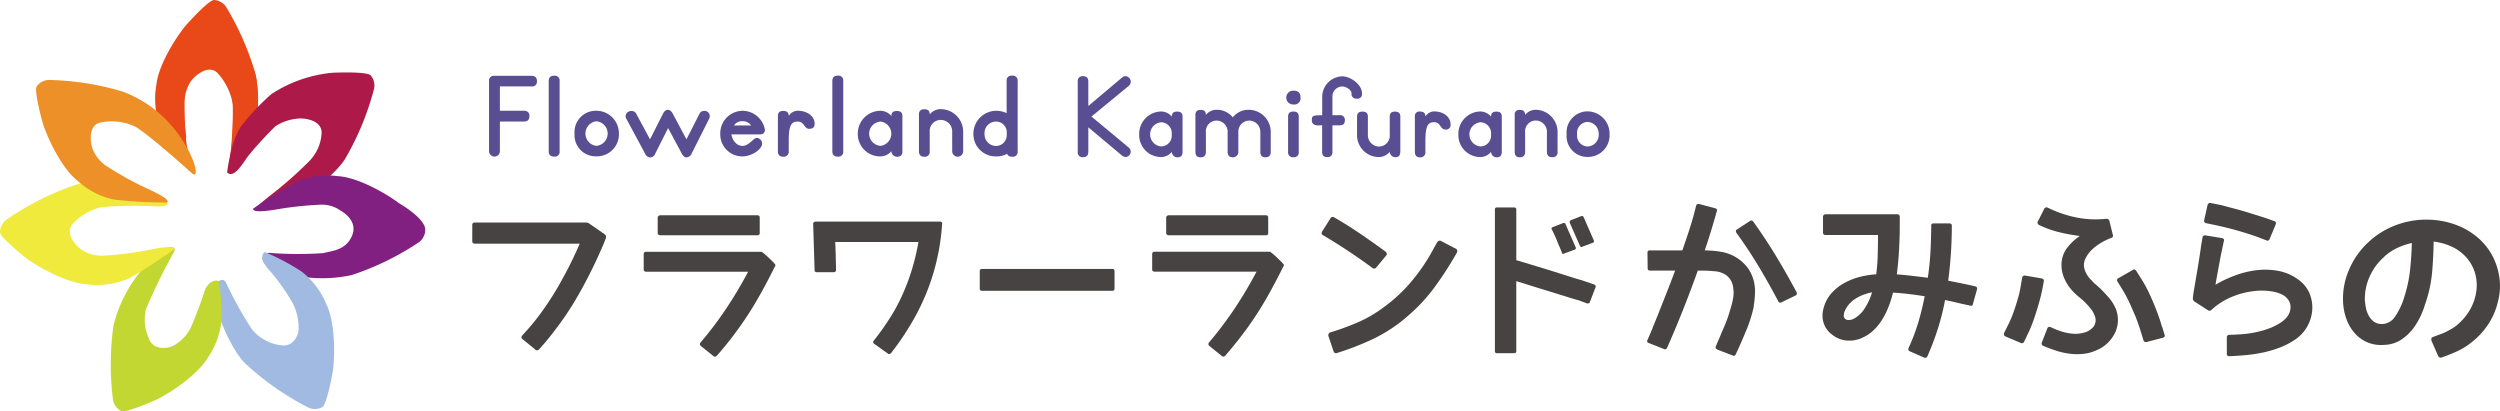 <svg xmlns="http://www.w3.org/2000/svg" xmlns:xlink="http://www.w3.org/1999/xlink" width="240" height="39.48" viewBox="0 0 240 39.48"><defs><linearGradient id="linear-gradient" x1="13.028" y1="-54.74" x2="14.315" y2="-54.74" gradientUnits="objectBoundingBox"><stop offset="0" stop-color="#e94819"/><stop offset=".52" stop-color="#c2251f"/><stop offset=".7" stop-color="#bf241f"/><stop offset=".81" stop-color="#b7231f"/><stop offset=".9" stop-color="#a82120"/><stop offset=".98" stop-color="#941e21"/><stop offset="1" stop-color="#8e1d22"/></linearGradient><linearGradient id="linear-gradient-2" x1="13.196" y1="-57.216" x2="14.351" y2="-57.216" xlink:href="#linear-gradient"/><linearGradient id="linear-gradient-3" x1="4.006" y1="-42.885" x2="4.935" y2="-42.885" gradientUnits="objectBoundingBox"><stop offset="0" stop-color="#ad1a49"/><stop offset=".52" stop-color="#e32366"/><stop offset=".68" stop-color="#e22263"/><stop offset=".78" stop-color="#e0205b"/><stop offset=".87" stop-color="#dc1d4c"/><stop offset=".94" stop-color="#d71938"/><stop offset="1" stop-color="#d21522"/></linearGradient><linearGradient id="linear-gradient-4" x1="13.75" y1="-38.748" x2="14.537" y2="-38.748" gradientUnits="objectBoundingBox"><stop offset="0" stop-color="#822081"/><stop offset=".52" stop-color="#975a9d"/><stop offset=".69" stop-color="#95579b"/><stop offset=".8" stop-color="#8f4f96"/><stop offset=".88" stop-color="#84408d"/><stop offset=".96" stop-color="#762c81"/><stop offset="1" stop-color="#6c1e78"/></linearGradient><linearGradient id="linear-gradient-5" x1="59.406" y1="-26.457" x2="60.517" y2="-26.457" gradientUnits="objectBoundingBox"><stop offset="0" stop-color="#a1bae1"/><stop offset=".52" stop-color="#4d74b9"/><stop offset=".75" stop-color="#4a72b7"/><stop offset=".89" stop-color="#426bb3"/><stop offset="1" stop-color="#3562ad"/></linearGradient><linearGradient id="linear-gradient-6" x1="83.847" y1="-47.559" x2="85.05" y2="-47.559" gradientUnits="objectBoundingBox"><stop offset="0" stop-color="#c2d731"/><stop offset=".52" stop-color="#7cba28"/><stop offset=".69" stop-color="#79b828"/><stop offset=".8" stop-color="#71b42a"/><stop offset=".89" stop-color="#62ae2e"/><stop offset=".97" stop-color="#4ea433"/><stop offset="1" stop-color="#439f37"/></linearGradient><linearGradient id="linear-gradient-7" x1="40.499" y1="-110.788" x2="41.28" y2="-110.788" gradientUnits="objectBoundingBox"><stop offset="0" stop-color="#efea3c"/><stop offset=".52" stop-color="#f5b91b"/><stop offset=".75" stop-color="#f4b61c"/><stop offset=".9" stop-color="#f4ae22"/><stop offset="1" stop-color="#f4a22a"/></linearGradient><linearGradient id="linear-gradient-8" x1="30.353" y1="-94.27" x2="31.204" y2="-94.27" gradientUnits="objectBoundingBox"><stop offset="0" stop-color="#ed9027"/><stop offset=".52" stop-color="#e55927"/><stop offset=".7" stop-color="#e45626"/><stop offset=".81" stop-color="#e34e26"/><stop offset=".9" stop-color="#e13f26"/><stop offset=".98" stop-color="#de2b26"/><stop offset="1" stop-color="#de2726"/></linearGradient></defs><g id="logo_sp" transform="translate(-2.92 -3.139)"><g id="グループ_23147" data-name="グループ 23147" transform="translate(2.92 3.139)"><g id="グループ_23146" data-name="グループ 23146" transform="translate(14.905)"><path id="パス_1270" data-name="パス 1270" d="M31.551 19.562a27.5 27.5 0 01-2.828-4.327 7.594 7.594 0 01-.347-3.934c.188-1.9 1.852-4.545 2.846-5.744 0 0 2.187-2.464 2.711-2.417a1.507 1.507 0 011.217.794 27.045 27.045 0 012.775 6.427 13.265 13.265 0 01-.406 6.215c-.864 3.093-2.146 2.4-2.064 1.605a35.783 35.783 0 00.253-5.133 9.46 9.46 0 00-1.429-4.028c-.941-1.141-2.193.564-2.464.994a6.942 6.942 0 00-.764 3.075 33.742 33.742 0 00.212 3.757c.106.853.758 2.752.288 2.7z" transform="translate(-28.271 -3.139)" fill="url(#linear-gradient)"/><path id="パス_1271" data-name="パス 1271" d="M28.441 11.621a16.694 16.694 0 012.846-5.744S33.474 3.412 34 3.46a1.507 1.507 0 011.217.794 26.944 26.944 0 012.773 6.426 13.24 13.24 0 01-.406 6.209c-.858 3.1-2.14 2.4-2.064 1.605a36.634 36.634 0 00.253-5.127 5.972 5.972 0 00-1.382-2.975c-.935-1.141-2.417.282-2.681.711a3.91 3.91 0 00-.594 2.3 21.252 21.252 0 00.165 2.987c.106.853-3.446-1.94-2.84-4.78z" transform="translate(-28.312 -3.271)" fill="url(#linear-gradient-2)"/></g><path id="パス_1272" data-name="パス 1272" d="M40 24.57s.382-3.3 1.488-4.621a21.663 21.663 0 012.781-2.916 12.819 12.819 0 015.9-2.04s3.293-.147 3.622.265a1.494 1.494 0 01.276 1.429 26.731 26.731 0 01-2.675 6.468c-.676 1.241-3.922 4.228-6.185 4.651-2.464.464-3.322.764-1.141-.97a37.211 37.211 0 003.857-3.393 4.152 4.152 0 001.141-2.528c.165-1.47-1.876-1.605-2.37-1.505a4.556 4.556 0 00-2.046.717 33.966 33.966 0 00-2.555 2.773c-.535.67-1.382 2.311-2.093 1.676z" transform="translate(-18.198 -8.012)" fill="url(#linear-gradient-3)"/><path id="パス_1273" data-name="パス 1273" d="M44.22 35a39.884 39.884 0 014.228-2.611 7.456 7.456 0 013.916-.523c1.905.1 4.616 1.646 5.862 2.587 0 0 2.593 1.47 2.534 2.6a1.5 1.5 0 01-.741 1.247 26.837 26.837 0 01-6.3 3.057 13.262 13.262 0 01-6.221-.129C44.367 40.5 45 39.192 45.8 39.233a36.074 36.074 0 005.139.024c.958-.229 2.211-.306 2.793-1.67.553-1.311-.664-2.17-1.105-2.417a3.08 3.08 0 00-1.934-.564 34.544 34.544 0 00-3.745.376c-.847.147-2.746.482-2.716.012z" transform="translate(-19.937 -14.955)" fill="url(#linear-gradient-4)"/><path id="パス_1274" data-name="パス 1274" d="M42.77 44.3a22 22 0 013.53 1.876 7.607 7.607 0 012.375 3.157c.841 1.711.817 4.839.617 6.379 0 0-.564 3.251-1.035 3.481a1.5 1.5 0 01-1.452-.035 27.034 27.034 0 01-5.75-4c-1.07-.923-2.27-3.287-2.934-5.486-.717-2.375.553-3.169.905-2.452a36.73 36.73 0 002.493 4.492 4.271 4.271 0 002.952 1.546C45.533 53.343 46 52.226 46 51.72a5.233 5.233 0 00-.553-2.5 20.22 20.22 0 00-2.164-3.081c-.841-.841-.947-1.629-.517-1.84z" transform="translate(-17.334 -20.098)" fill="url(#linear-gradient-5)"/><path id="パス_1275" data-name="パス 1275" d="M31.372 46.756a21.84 21.84 0 01.265 3.516 7.5 7.5 0 01-1.276 3.734c-.941 1.664-3.54 3.4-4.933 4.092 0 0-3 1.364-3.457 1.105a1.509 1.509 0 01-.788-1.223 27.017 27.017 0 01.071-7 13.266 13.266 0 012.893-5.515c2.04-2.475 3.3-2.211 2.91-1.511a54.518 54.518 0 00-2.687 5.474 4.234 4.234 0 00.223 2.675c.394 1.423 2.052 1.082 2.469.806a4.089 4.089 0 001.576-1.623 34.437 34.437 0 001.335-3.522c.246-.82.981-1.243 1.399-1.008z" transform="translate(-10.357 -19.756)" fill="url(#linear-gradient-6)"/><path id="パス_1276" data-name="パス 1276" d="M19.618 39.2a42.086 42.086 0 01-4.3 2.787 7.476 7.476 0 01-3.9.594c-1.911-.065-4.651-1.564-5.915-2.475 0 0-2.6-2.034-2.581-2.558a1.5 1.5 0 01.717-1.258 26.842 26.842 0 016.244-3.175 9.334 9.334 0 016.221.012c3.71 1.582 3.346 2.011 1.729 1.958a36.879 36.879 0 00-5.133.071 5.321 5.321 0 00-2.7 1.501c-1.082 1.005.412 2.411.853 2.658a3.587 3.587 0 002.17.488 34.6 34.6 0 003.739-.447c.841-.165 2.858-.629 2.84-.153z" transform="translate(-2.92 -15.271)" fill="url(#linear-gradient-7)"/><path id="パス_1277" data-name="パス 1277" d="M21.4 27.954a41.836 41.836 0 01-5.115-.282 7.493 7.493 0 01-3.5-1.811c-1.505-1.176-2.84-4-3.322-5.48 0 0-.9-3.175-.582-3.587a1.5 1.5 0 011.323-.6 26.784 26.784 0 016.915 1.111 11.539 11.539 0 015.027 3.675c2.023 2.569 2.428 4.962 1.576 4.116 0 0-4.6-4.122-5.521-4.48a5.311 5.311 0 00-3.063-.37c-1.464.176-1.088 2.193-.87 2.652a3.575 3.575 0 001.47 1.67 34.212 34.212 0 003.287 1.84c.776.365 2.681 1.176 2.387 1.552z" transform="translate(-5.345 -8.515)" fill="url(#linear-gradient-8)"/></g><g id="グループ_23149" data-name="グループ 23149" transform="translate(49.869 10.401)" fill="#594e91"><path id="パス_1278" data-name="パス 1278" d="M86.845 16.537h-3.034v2.334H86.1c.359 0 .547.171.547.517s-.182.517-.547.517h-2.289v2.846a.52.52 0 01-1.041 0V16.02a.447.447 0 01.506-.5h3.569c.347 0 .523.171.523.5a.46.46 0 01-.523.517z" transform="translate(-82.77 -15.502)"/><path id="パス_1279" data-name="パス 1279" d="M93.557 22.75a.456.456 0 01-.512.517c-.359 0-.535-.171-.535-.517v-6.733c0-.353.176-.517.535-.517a.456.456 0 01.512.517z" transform="translate(-86.783 -15.494)"/><path id="パス_1280" data-name="パス 1280" d="M98.8 25.6a2.029 2.029 0 01-2.07-2.175 2.045 2.045 0 012.07-2.2 2.167 2.167 0 012.187 2.2A2.109 2.109 0 0198.8 25.6zm.012-3.363a1.189 1.189 0 000 2.358 1.182 1.182 0 000-2.358z" transform="translate(-88.522 -17.855)"/><path id="パス_1281" data-name="パス 1281" d="M113.1 21.893l-1.687 3.351a.58.58 0 01-.5.394c-.176 0-.323-.123-.453-.359l-1.317-2.458-1.229 2.44a.534.534 0 01-.488.382.574.574 0 01-.488-.359l-1.819-3.384a.578.578 0 01-.059-.235.543.543 0 01.559-.482.493.493 0 01.476.282l1.311 2.44 1.235-2.44c.129-.259.276-.394.476-.394s.353.135.488.394l1.3 2.44 1.241-2.44a.488.488 0 01.453-.294.513.513 0 01.547.488.587.587 0 01-.059.247z" transform="translate(-91.954 -17.789)"/><path id="パス_1282" data-name="パス 1282" d="M124.265 23.494h-2.681c.129.641.523 1.105 1.094 1.105s1.047-.764 1.323-.764a.54.54 0 01.535.529c0 .611-1.07 1.241-1.858 1.241a2.113 2.113 0 01-2.158-2.164 2.164 2.164 0 012.158-2.211 2.191 2.191 0 012.128 1.817c0 .306-.176.453-.535.453zm-.782-.858a.949.949 0 00-.835-.406.885.885 0 00-.806.406z" transform="translate(-98.324 -17.855)"/><path id="パス_1283" data-name="パス 1283" d="M132.946 22.96c-.523 0-.441-.7-1.117-.7-.629 0-.858.388-.858 1.852v.994a.48.48 0 01-.529.529.467.467 0 01-.512-.529V21.72c0-.329.176-.482.512-.482.359 0 .529.159.529.482a1.034 1.034 0 01.858-.5c.905 0 1.629.512 1.629 1.252 0 .329-.176.482-.512.482z" transform="translate(-102.201 -17.851)"/><path id="パス_1284" data-name="パス 1284" d="M139.867 22.746a.454.454 0 01-.512.517c-.365 0-.535-.171-.535-.517v-6.739c0-.347.171-.517.535-.517a.456.456 0 01.512.517v6.738z" transform="translate(-105.864 -15.49)"/><path id="パス_1285" data-name="パス 1285" d="M147.266 25.111c0 .347-.165.529-.506.529a.549.549 0 01-.559-.529 1.385 1.385 0 01-1.029.494 2.136 2.136 0 01-2.193-2.164 2.178 2.178 0 012.193-2.211 1.382 1.382 0 011.029.5c0-.329.153-.482.523-.482s.535.159.535.482v3.387zm-2.1-2.846a1.166 1.166 0 000 2.328 1.173 1.173 0 000-2.328z" transform="translate(-107.578 -17.855)"/><path id="パス_1286" data-name="パス 1286" d="M157.209 25a.526.526 0 01-1.052 0v-1.84a1.1 1.1 0 00-1.117-1.164 1.056 1.056 0 00-1.04 1.163V25a.466.466 0 01-.523.529c-.353 0-.512-.182-.512-.529v-3.54c0-.329.176-.488.512-.488.37 0 .523.159.523.488a1.348 1.348 0 011.035-.5 2.164 2.164 0 012.175 2.2V25z" transform="translate(-111.695 -17.744)"/><path id="パス_1287" data-name="パス 1287" d="M166.1 22.746a.465.465 0 01-.512.529c-.265 0-.429-.088-.5-.282a2.088 2.088 0 01-1.058.247 2.133 2.133 0 01-2.181-2.164 2.2 2.2 0 012.181-2.211 2.287 2.287 0 011.011.223v-3.081a.458.458 0 01.523-.517.466.466 0 01.535.517v6.738zm-1.047-1.805a1.017 1.017 0 00-1.023-1.041 1.1 1.1 0 00-1.111 1.164 1.115 1.115 0 001.111 1.176 1.032 1.032 0 001.023-1.047z" transform="translate(-115.353 -15.49)"/><g id="グループ_23148" data-name="グループ 23148" transform="translate(56.51 .047)"><path id="パス_1288" data-name="パス 1288" d="M183.8 16.487l-3.6 2.963 3.6 2.993a.518.518 0 01.171.37.511.511 0 01-.5.517.6.6 0 01-.323-.123l-3.248-2.722v2.346c0 .353-.171.517-.494.517a.458.458 0 01-.523-.517V16.1a.459.459 0 01.523-.523c.323 0 .494.171.494.523v2.334l3.251-2.74a.527.527 0 01.306-.123.542.542 0 01.517.553.549.549 0 01-.174.363z" transform="translate(-178.88 -15.57)"/><path id="パス_1289" data-name="パス 1289" d="M193.083 25.215c0 .353-.159.529-.488.529a.537.537 0 01-.541-.529 1.346 1.346 0 01-1.005.5 2.107 2.107 0 01-2.128-2.164 2.147 2.147 0 012.128-2.211 1.368 1.368 0 011.005.494c0-.329.147-.482.512-.482s.517.159.517.482v3.387zm-2.046-2.84a1.165 1.165 0 000 2.322 1.036 1.036 0 001.005-1.158 1.045 1.045 0 00-1.005-1.164z" transform="translate(-183.017 -17.947)"/><path id="パス_1290" data-name="パス 1290" d="M205.332 25.1c0 .353-.171.529-.506.529s-.494-.176-.494-.529v-1.84a1.088 1.088 0 00-1.082-1.158 1.068 1.068 0 00-1.029 1.158v1.852a.518.518 0 01-.535.517c-.323 0-.494-.176-.494-.529v-1.84a1.078 1.078 0 00-1.082-1.158 1.04 1.04 0 00-1.005 1.158v1.84c0 .353-.165.529-.506.529s-.5-.176-.5-.529v-3.54c0-.329.171-.482.5-.482.365 0 .506.159.506.482a1.294 1.294 0 011.005-.494 1.934 1.934 0 011.576.729 1.923 1.923 0 011.558-.729 2.132 2.132 0 012.087 2.2v1.84z" transform="translate(-186.799 -17.836)"/><path id="パス_1291" data-name="パス 1291" d="M213.628 19.269a.665.665 0 110-1.329c.453 0 .676.212.676.653a.6.6 0 01-.676.676zm.506 4.545a.45.45 0 01-.506.517.461.461 0 01-.517-.517v-3.387c0-.329.171-.482.517-.482s.506.159.506.482z" transform="translate(-192.914 -16.547)"/><path id="パス_1292" data-name="パス 1292" d="M221.42 17.74a.437.437 0 01-.5-.488c0-.382-.553-.676-.911-.676a.959.959 0 00-.923 1.017v1.74h.688a.443.443 0 01.506.494c0 .323-.171.476-.506.476h-.688v2.552a.447.447 0 01-.506.5c-.335 0-.482-.171-.482-.5V20.3h-.076a.259.259 0 00-.094.012h-.188c-.417 0-.629-.159-.629-.482 0-.447.076-.494.994-.494V17.6a1.981 1.981 0 011.917-2c.788 0 1.905.77 1.905 1.658a.435.435 0 01-.494.488z" transform="translate(-194.632 -15.582)"/><path id="パス_1293" data-name="パス 1293" d="M228.641 25.223c0 .347-.153.517-.47.517a.543.543 0 01-.541-.517 1.368 1.368 0 01-1.017.5 2.1 2.1 0 01-2.123-2.175v-1.706c0-.329.17-.482.523-.482s.517.159.517.482v1.705a1.1 1.1 0 001.082 1.17 1.052 1.052 0 001.017-1.17v-1.705c0-.329.171-.482.5-.482.353 0 .517.159.517.482v3.387z" transform="translate(-197.673 -17.956)"/><path id="パス_1294" data-name="パス 1294" d="M236.858 23.065c-.512 0-.429-.7-1.082-.7-.611 0-.835.382-.835 1.852v.994a.474.474 0 01-.517.529c-.323 0-.494-.182-.494-.529v-3.387a.431.431 0 01.494-.482c.353 0 .517.159.517.482a.99.99 0 01.835-.494c.882 0 1.582.506 1.582 1.252a.435.435 0 01-.494.488z" transform="translate(-201.562 -17.943)"/><path id="パス_1295" data-name="パス 1295" d="M245.2 25.215c0 .347-.159.529-.488.529a.541.541 0 01-.541-.529 1.346 1.346 0 01-1.005.5 2.112 2.112 0 01-2.134-2.164 2.148 2.148 0 012.134-2.211 1.368 1.368 0 011.005.494c0-.329.147-.482.512-.482s.517.159.517.482v3.387zm-2.04-2.84a1.165 1.165 0 000 2.322 1.036 1.036 0 001.005-1.158 1.045 1.045 0 00-1.007-1.164z" transform="translate(-204.488 -17.947)"/><path id="パス_1296" data-name="パス 1296" d="M254.346 25.1a.456.456 0 01-.517.517c-.347 0-.506-.171-.506-.517v-1.84a1.087 1.087 0 00-1.088-1.164 1.042 1.042 0 00-1.005 1.164v1.84c0 .347-.165.529-.506.529s-.494-.182-.494-.529v-3.54a.431.431 0 01.494-.482c.359 0 .506.159.506.482a1.294 1.294 0 011.005-.494 2.133 2.133 0 012.111 2.2v1.84z" transform="translate(-208.278 -17.836)"/><path id="パス_1297" data-name="パス 1297" d="M260.7 25.7a2 2 0 01-2-2.175 2.023 2.023 0 012-2.2 2.139 2.139 0 012.123 2.2A2.077 2.077 0 01260.7 25.7zm.012-3.363a1.057 1.057 0 00-1.005 1.188 1.041 1.041 0 001.005 1.17 1.106 1.106 0 001.07-1.17 1.118 1.118 0 00-1.075-1.184z" transform="translate(-211.764 -17.943)"/></g></g><g id="グループ_23150" data-name="グループ 23150" transform="translate(48.258 22.62)" fill="#474342"><path id="パス_1298" data-name="パス 1298" d="M92.854 40.969a12.9 12.9 0 01-.329.817 46.444 46.444 0 01-1.487 3.134c-.335.647-.7 1.305-1.111 2s-.87 1.4-1.376 2.1-1.029 1.388-1.588 2.04l-.523.594a.282.282 0 01-.176.088.235.235 0 01-.176-.071l-1.223-.994a.231.231 0 01-.112-.176.284.284 0 01.065-.176l.535-.594a22.252 22.252 0 001.693-2.175q.776-1.129 1.4-2.24c.417-.741.788-1.441 1.111-2.1s.582-1.235.788-1.717H80.289a.228.228 0 01-.259-.259v-1.523c0-.165.088-.247.259-.247h10.683a.492.492 0 01.27.088l1.5 1.041.035.029a.314.314 0 01.076.335z" transform="translate(-80.03 -37.59)"/><path id="パス_1299" data-name="パス 1299" d="M115.058 51.749a.331.331 0 01-.165.112.244.244 0 01-.182-.059l-1.2-.964a.227.227 0 01-.029-.341 34.4 34.4 0 002.464-3.263 39.867 39.867 0 002.1-3.528h-9.778q-.247 0-.247-.212v-1.453a.218.218 0 01.247-.247h11.048a.9.9 0 01.265.182c.153.123.306.265.476.423s.318.306.441.441.182.223.176.253c-.441.882-.858 1.687-1.264 2.428s-.823 1.446-1.258 2.128-.9 1.346-1.393 2.011-1.07 1.364-1.7 2.1zm4.1-11.771a.2.2 0 01-.229.229h-9.319a.273.273 0 01-.17-.059.2.2 0 01-.076-.171v-1.47a.179.179 0 01.076-.153.268.268 0 01.17-.065h9.319c.153 0 .229.071.229.218z" transform="translate(-91.563 -37.103)"/><path id="パス_1300" data-name="パス 1300" d="M148.067 39.567a21.485 21.485 0 01-.27 2.275 21.71 21.71 0 01-.512 2.234 21.2 21.2 0 01-1.676 4.133 26.387 26.387 0 01-2.44 3.734.22.22 0 01-.335.029l-1.252-.9a.2.2 0 01-.065-.335 25.342 25.342 0 001.605-2.264 17.086 17.086 0 001.282-2.464 19.169 19.169 0 00.835-2.322 22.074 22.074 0 00.559-2.411h-7.991c.012.218.018.459.029.723s.018.535.023.776.012.482.018.7.006.37.006.476c0 .153-.082.229-.241.229h-1.588a.2.2 0 01-.229-.229l-.135-4.4a.218.218 0 01.071-.171.267.267 0 01.165-.059h11.918q.265 0 .229.247z" transform="translate(-102.964 -37.528)"/><path id="パス_1301" data-name="パス 1301" d="M162.89 47.279a.2.2 0 01.229-.229H175.6a.2.2 0 01.229.229v1.64a.2.2 0 01-.229.229h-12.481a.2.2 0 01-.229-.229v-1.634z" transform="translate(-114.171 -40.713)"/><path id="パス_1302" data-name="パス 1302" d="M198.078 51.749a.318.318 0 01-.171.106.228.228 0 01-.182-.059l-1.194-.964a.228.228 0 01-.029-.341 36.236 36.236 0 002.464-3.263 39.84 39.84 0 002.093-3.528h-9.778c-.165 0-.241-.071-.241-.212v-1.453c0-.165.076-.247.241-.247h11.048c.035 0 .123.059.27.182s.306.265.47.423.318.306.447.441.182.223.176.253q-.653 1.314-1.264 2.428c-.4.741-.823 1.446-1.258 2.128s-.9 1.346-1.4 2.011-1.07 1.364-1.7 2.1zm4.1-11.771a.2.2 0 01-.229.229h-9.319a.273.273 0 01-.171-.059.213.213 0 01-.076-.171v-1.47a.2.2 0 01.076-.153.256.256 0 01.171-.065h9.319c.159 0 .229.071.229.218z" transform="translate(-125.769 -37.103)"/><path id="パス_1303" data-name="パス 1303" d="M223.953 43.41a.278.278 0 01-.171.1.2.2 0 01-.194-.053 56.291 56.291 0 00-4.71-3.122c-.182-.076-.223-.212-.112-.394l.782-1.241a.25.25 0 01.382-.088c.87.5 1.7 1.023 2.5 1.57s1.605 1.111 2.411 1.705a.336.336 0 01.118.176.224.224 0 01-.059.206l-.952 1.147zm2.875 4.792a14.848 14.848 0 01-3.14 2.052 26.5 26.5 0 01-3.5 1.364.244.244 0 01-.341-.171L219.361 50a.289.289 0 01.018-.218.8.8 0 01.141-.141h.029a24.934 24.934 0 002.663-.976 12.125 12.125 0 002.452-1.435 14.987 14.987 0 002.693-2.511 18.058 18.058 0 002.07-3.063l.365-.659a.409.409 0 01.176-.147.232.232 0 01.212.024l1.376.717a.25.25 0 01.153.335v.029a33.781 33.781 0 01-2.152 3.34 16.473 16.473 0 01-2.728 2.9z" transform="translate(-137.168 -37.214)"/><path id="パス_1304" data-name="パス 1304" d="M256.655 44.689l-.535 1.393a.185.185 0 01-.118.135.3.3 0 01-.176 0l-.735-.276h.018s-.2-.047-.535-.147-.782-.241-1.335-.412l-1.923-.594c-.723-.224-1.476-.459-2.264-.706V50.8c0 .135-.071.2-.218.2H247.2a.175.175 0 01-.2-.2V37.21a.175.175 0 01.2-.2h1.635c.141 0 .218.065.218.2v4.863c.888.265 1.734.517 2.54.764s1.517.47 2.14.67c.306.094.588.182.841.265s.476.147.659.194l.564.188.717.247a.2.2 0 01.141.288zm-2.875-6.074l.982 2.234c.041.088 0 .165-.106.218l-1.011.365a.27.27 0 01-.129.041c-.035-.006-.065-.053-.094-.147s-.082-.206-.123-.312-.094-.223-.153-.347c-.082-.2-.176-.441-.288-.706s-.247-.553-.4-.858c-.053-.088-.018-.165.106-.212l.994-.382a.165.165 0 01.229.112zm1.746-.659l.976 2.234a.164.164 0 01-.123.218l-.982.37c-.112.059-.194.024-.247-.112l-.964-2.187a.187.187 0 01.076-.218l.029-.029.982-.382a.17.17 0 01.247.112z" transform="translate(-148.827 -36.576)"/><path id="パス_1305" data-name="パス 1305" d="M282.11 46.224a13.019 13.019 0 01-.835 2.587 51.361 51.361 0 01-.911 2.07.2.2 0 01-.282.112l-1.505-.582s-.029-.006-.029-.018a.21.21 0 01-.094-.282c.094-.229.182-.441.265-.629s.165-.37.235-.553.153-.365.235-.547.165-.388.253-.617a9.75 9.75 0 00.376-1.129 7.491 7.491 0 00.312-1.252 3.216 3.216 0 00-.065-1.194 1.632 1.632 0 00-.659-.941 2.187 2.187 0 00-1.041-.347 13.524 13.524 0 00-1.341-.065h-.3c-.323.9-.635 1.74-.941 2.54a105.798 105.798 0 01-1.44 3.564c-.158.37-.247.582-.265.635v-.018l-.3.688s0 .029-.018.029a.2.2 0 01-.282.094l-1.452-.576a.192.192 0 01-.141-.282l.312-.711v.018s.018-.065.047-.153c.018-.041.047-.088.071-.141a.717.717 0 00.07-.2c.065-.147.135-.323.223-.541s.188-.464.306-.747c.212-.547.459-1.17.741-1.881s.582-1.482.888-2.317h-2.411c-.147 0-.223-.076-.223-.235l-.018-1.488c0-.147.076-.218.235-.218h3.116c.2-.588.4-1.17.594-1.758s.376-1.182.535-1.787l.188-.735v-.029a.262.262 0 01.3-.141l1.535.406c.153.053.206.147.153.282l-.206.723c-.147.5-.294 1.005-.453 1.511s-.323 1.017-.5 1.529a10.237 10.237 0 011.57.135 4.053 4.053 0 011.617.647 3.8 3.8 0 01.97.941 3.59 3.59 0 01.523 1.105 4.03 4.03 0 01.147 1.223 9.464 9.464 0 01-.123 1.276zm4.1-1.3a.2.2 0 01.018.165.28.28 0 01-.112.135l-1.364.659a.21.21 0 01-.312-.112q-.908-1.729-1.887-3.357t-2.14-3.228a.248.248 0 01-.029-.171.142.142 0 01.094-.123l1.252-.817a.2.2 0 01.171-.041.266.266 0 01.141.088c.782 1.1 1.517 2.2 2.193 3.322s1.335 2.275 1.976 3.475z" transform="translate(-159.072 -36.341)"/><path id="パス_1306" data-name="パス 1306" d="M315.324 45.287v.029l-.394 1.411a.206.206 0 01-.088.159.211.211 0 01-.188 0c-.406-.082-.811-.171-1.2-.265s-.794-.182-1.2-.265a23.419 23.419 0 01-.688 2.746 26.549 26.549 0 01-1.005 2.652.236.236 0 01-.329.123l-1.346-.594a.327.327 0 01-.141-.123.211.211 0 010-.188 18.758 18.758 0 00.935-2.458q.37-1.244.617-2.522c-.512-.082-1.017-.153-1.511-.212s-1.005-.106-1.529-.135a10.442 10.442 0 01-.423 1.341 7.476 7.476 0 01-.594 1.211 5.181 5.181 0 01-.8 1.011 3.756 3.756 0 01-1.047.729 2.9 2.9 0 01-1.564.306 2.578 2.578 0 01-1.411-.559 2.241 2.241 0 01-.929-1.846 2.546 2.546 0 01.123-.77 3.443 3.443 0 01.776-1.411 4.7 4.7 0 011.229-.953 6.212 6.212 0 011.476-.576 8.422 8.422 0 011.552-.241 18.262 18.262 0 00.147-1.987c.018-.682.024-1.276.024-1.787h-5.026a.224.224 0 01-.253-.253v-1.505a.223.223 0 01.071-.165.253.253 0 01.182-.071h6.879a.217.217 0 01.171.071.252.252 0 01.065.165v1.035c0 .576-.023 1.264-.065 2.076s-.112 1.617-.218 2.422c.5.041 1 .088 1.488.147s.988.118 1.488.182c.123-.829.206-1.652.253-2.475s.065-1.67.076-2.522a.2.2 0 01.218-.223h1.523c.159 0 .235.076.235.223a40.5 40.5 0 01-.347 5.28c.435.082.87.171 1.3.259s.853.182 1.27.276c.159.035.223.118.206.265zm-10.078.329a5.377 5.377 0 00-.858.241 4.455 4.455 0 00-.8.412 2.984 2.984 0 00-.629.582 2.5 2.5 0 00-.4.741.365.365 0 00-.012.123v.029a.266.266 0 00-.018.094.384.384 0 00.159.341.421.421 0 00.282.094 1.033 1.033 0 00.488-.106 2.729 2.729 0 001.064-.988 5.83 5.83 0 00.723-1.57z" transform="translate(-170.866 -37.033)"/><path id="パス_1307" data-name="パス 1307" d="M333.93 44.119l-.129.723c-.012.029-.041.182-.1.447s-.147.6-.259.994-.259.853-.429 1.364a13.085 13.085 0 01-.635 1.552l-.329.688a.234.234 0 01-.349.113l-1.44-.611c-.147-.065-.188-.176-.129-.347l.329-.67a9.056 9.056 0 00.594-1.382c.159-.459.288-.87.394-1.241a9.028 9.028 0 00.218-.894c.041-.229.065-.353.065-.365l.124-.717a.244.244 0 01.317-.223l1.552.265a.292.292 0 01.171.094.175.175 0 01.035.2zm6.909 2.587a3.037 3.037 0 01.212 1.205 2.879 2.879 0 01-.265 1.105 3.515 3.515 0 01-.664.941 3.314 3.314 0 01-1.005.7 4.151 4.151 0 01-1.311.394 5.629 5.629 0 01-1.335 0 7 7 0 01-1.323-.288 13.509 13.509 0 01-1.27-.476.246.246 0 01-.123-.347l.517-1.317a.222.222 0 01.347-.112q.388.176.776.318a5.394 5.394 0 00.77.218 4.364 4.364 0 00.782.088 3.018 3.018 0 00.811-.106 1.7 1.7 0 00.976-.611 1.08 1.08 0 00.071-1.064 2.391 2.391 0 00-.365-.635 6.972 6.972 0 00-.5-.559 7.3 7.3 0 00-.553-.5 6.412 6.412 0 01-.559-.5 4.384 4.384 0 01-.976-1.47 3.474 3.474 0 01-.206-.853 3.088 3.088 0 01.047-.9 2.706 2.706 0 01.547-1.135 5.316 5.316 0 011.147-1.058 18.658 18.658 0 01-1.981-.365 9.711 9.711 0 01-1.917-.688.242.242 0 01-.123-.347l.612-1.205a.21.21 0 01.147-.135.277.277 0 01.194.024 11.216 11.216 0 002.734.935 9.362 9.362 0 002.893.129.277.277 0 01.294.235l.318 1.288a.222.222 0 01-.159.318 6.076 6.076 0 00-.97.47 4.694 4.694 0 00-.894.676 2.872 2.872 0 00-.612.858 1.381 1.381 0 00-.082.97 2.076 2.076 0 00.235.547 3.1 3.1 0 00.376.488.612.612 0 01.112.1.915.915 0 01.094.118.7.7 0 01.118.112.43.43 0 00.135.112c.165.147.318.282.453.406.282.282.559.576.829.888a3.792 3.792 0 01.641 1.041zm4.469 1.787l.218.717c.076.159 0 .265-.206.317l-1.517.394a.233.233 0 01-.3-.171l-.223-.723c-.141-.47-.312-.953-.5-1.458-.171-.406-.37-.864-.594-1.364a12.763 12.763 0 00-.77-1.429l-.394-.641a.256.256 0 01-.047-.194.185.185 0 01.124-.147l1.346-.77c.135-.112.259-.088.376.082l.394.629a12.01 12.01 0 01.876 1.593c.253.547.465 1.047.641 1.505s.312.841.406 1.152.147.488.159.517z" transform="translate(-183.069 -36.57)"/><path id="パス_1308" data-name="パス 1308" d="M371.078 43.632a3.107 3.107 0 011.076 1.317 3.509 3.509 0 01.265 1.588 3.734 3.734 0 01-.47 1.576 3.669 3.669 0 01-1.135 1.252 7.363 7.363 0 01-1.458.77 10.873 10.873 0 01-1.593.482 14.4 14.4 0 01-1.652.259 31.82 31.82 0 01-1.658.112.209.209 0 01-.235-.235v-1.582a.209.209 0 01.071-.171.241.241 0 01.165-.065c.447-.012.9-.035 1.341-.071a9.712 9.712 0 001.305-.2 8.716 8.716 0 001.246-.37 5.414 5.414 0 001.164-.617 2.23 2.23 0 00.47-.441 1.558 1.558 0 00.288-.529 1.492 1.492 0 00.059-.582 1.235 1.235 0 00-.235-.582 1.555 1.555 0 00-.594-.488 3.511 3.511 0 00-.87-.276 6.213 6.213 0 00-1.029-.088 6.7 6.7 0 00-1.052.082 7.828 7.828 0 00-2.052.606 6.485 6.485 0 00-1.723 1.135.411.411 0 01-.171.106.261.261 0 01-.206-.053l-1.282-.829a.352.352 0 01-.153-.329 8.68 8.68 0 01.094-.711l.194-1.152c.076-.452.165-.947.253-1.5s.176-1.123.259-1.729l.129-.753a.176.176 0 01.1-.147.324.324 0 01.182-.029l1.552.253c.176.029.253.118.218.265-.159.711-.3 1.411-.429 2.1s-.259 1.393-.382 2.117a11.753 11.753 0 011.9-.894 8.784 8.784 0 012.07-.5 6.861 6.861 0 012.081.071 4.674 4.674 0 011.911.841zm-2.164-5.3l-.582 1.393c-.076.171-.176.212-.312.141l-.741-.282c-.476-.176-.97-.341-1.476-.494s-.964-.282-1.376-.382a34.466 34.466 0 00-1.411-.329l-.77-.159h-.029a.388.388 0 01-.141-.1.192.192 0 01-.035-.182l.329-1.476s.006-.029.012-.029c.076-.135.17-.188.282-.153l.77.153a4.233 4.233 0 01.5.118c.294.076.659.176 1.088.288s.917.253 1.441.417 1.047.323 1.558.494l.735.265a.2.2 0 01.141.318z" transform="translate(-195.781 -36.272)"/><path id="パス_1309" data-name="パス 1309" d="M397.893 50.715a6.615 6.615 0 01-1.411.9 16.045 16.045 0 01-1.535.617.263.263 0 01-.341-.141l-.641-1.458V50.6c-.053-.176 0-.288.141-.329.206-.082.412-.159.611-.229a5.466 5.466 0 00.594-.241c.188-.094.37-.194.559-.3a3.928 3.928 0 00.523-.359 5.533 5.533 0 001.217-1.405 4.919 4.919 0 00.635-1.717 4.169 4.169 0 00-.094-1.864 3.97 3.97 0 00-.811-1.493 4.217 4.217 0 00-1.376-1.041 5.645 5.645 0 00-1.793-.512q-.018 1.411-.141 2.893a12.682 12.682 0 01-.629 2.981c-.041.123-.094.276-.147.447s-.135.37-.229.588a4.919 4.919 0 01-.312.641 8.666 8.666 0 01-.406.659 4.791 4.791 0 01-1.176 1.158 3.088 3.088 0 01-1.693.547 3.41 3.41 0 01-1.676-.265 3.348 3.348 0 01-1.211-.911 4.154 4.154 0 01-.758-1.323 5.48 5.48 0 01-.312-1.54 6.96 6.96 0 01.559-3.152 7.66 7.66 0 011.917-2.711 7.786 7.786 0 011.911-1.3 8.286 8.286 0 012.181-.7 8.493 8.493 0 012.287-.076 7.977 7.977 0 012.24.559 6.755 6.755 0 011.952 1.229 5.958 5.958 0 011.335 1.74 6.4 6.4 0 01.635 2.1 5.817 5.817 0 01-.171 2.264 6.606 6.606 0 01-.888 2.07 7.212 7.212 0 01-1.529 1.693zm-8.479-8.132a5.468 5.468 0 00-1.376 1.864 5.2 5.2 0 00-.47 2.128v.147a.437.437 0 00.018.147 5.1 5.1 0 00.082.6 2.709 2.709 0 00.259.729 1.835 1.835 0 00.517.606 1.31 1.31 0 00.876.212 1.527 1.527 0 001.1-.635 6.623 6.623 0 00.941-1.981 12.773 12.773 0 00.547-2.564c.094-.87.147-1.735.171-2.593a7 7 0 00-1.435.494 5.048 5.048 0 00-1.235.841z" transform="translate(-205.88 -37.398)"/></g></g></svg>